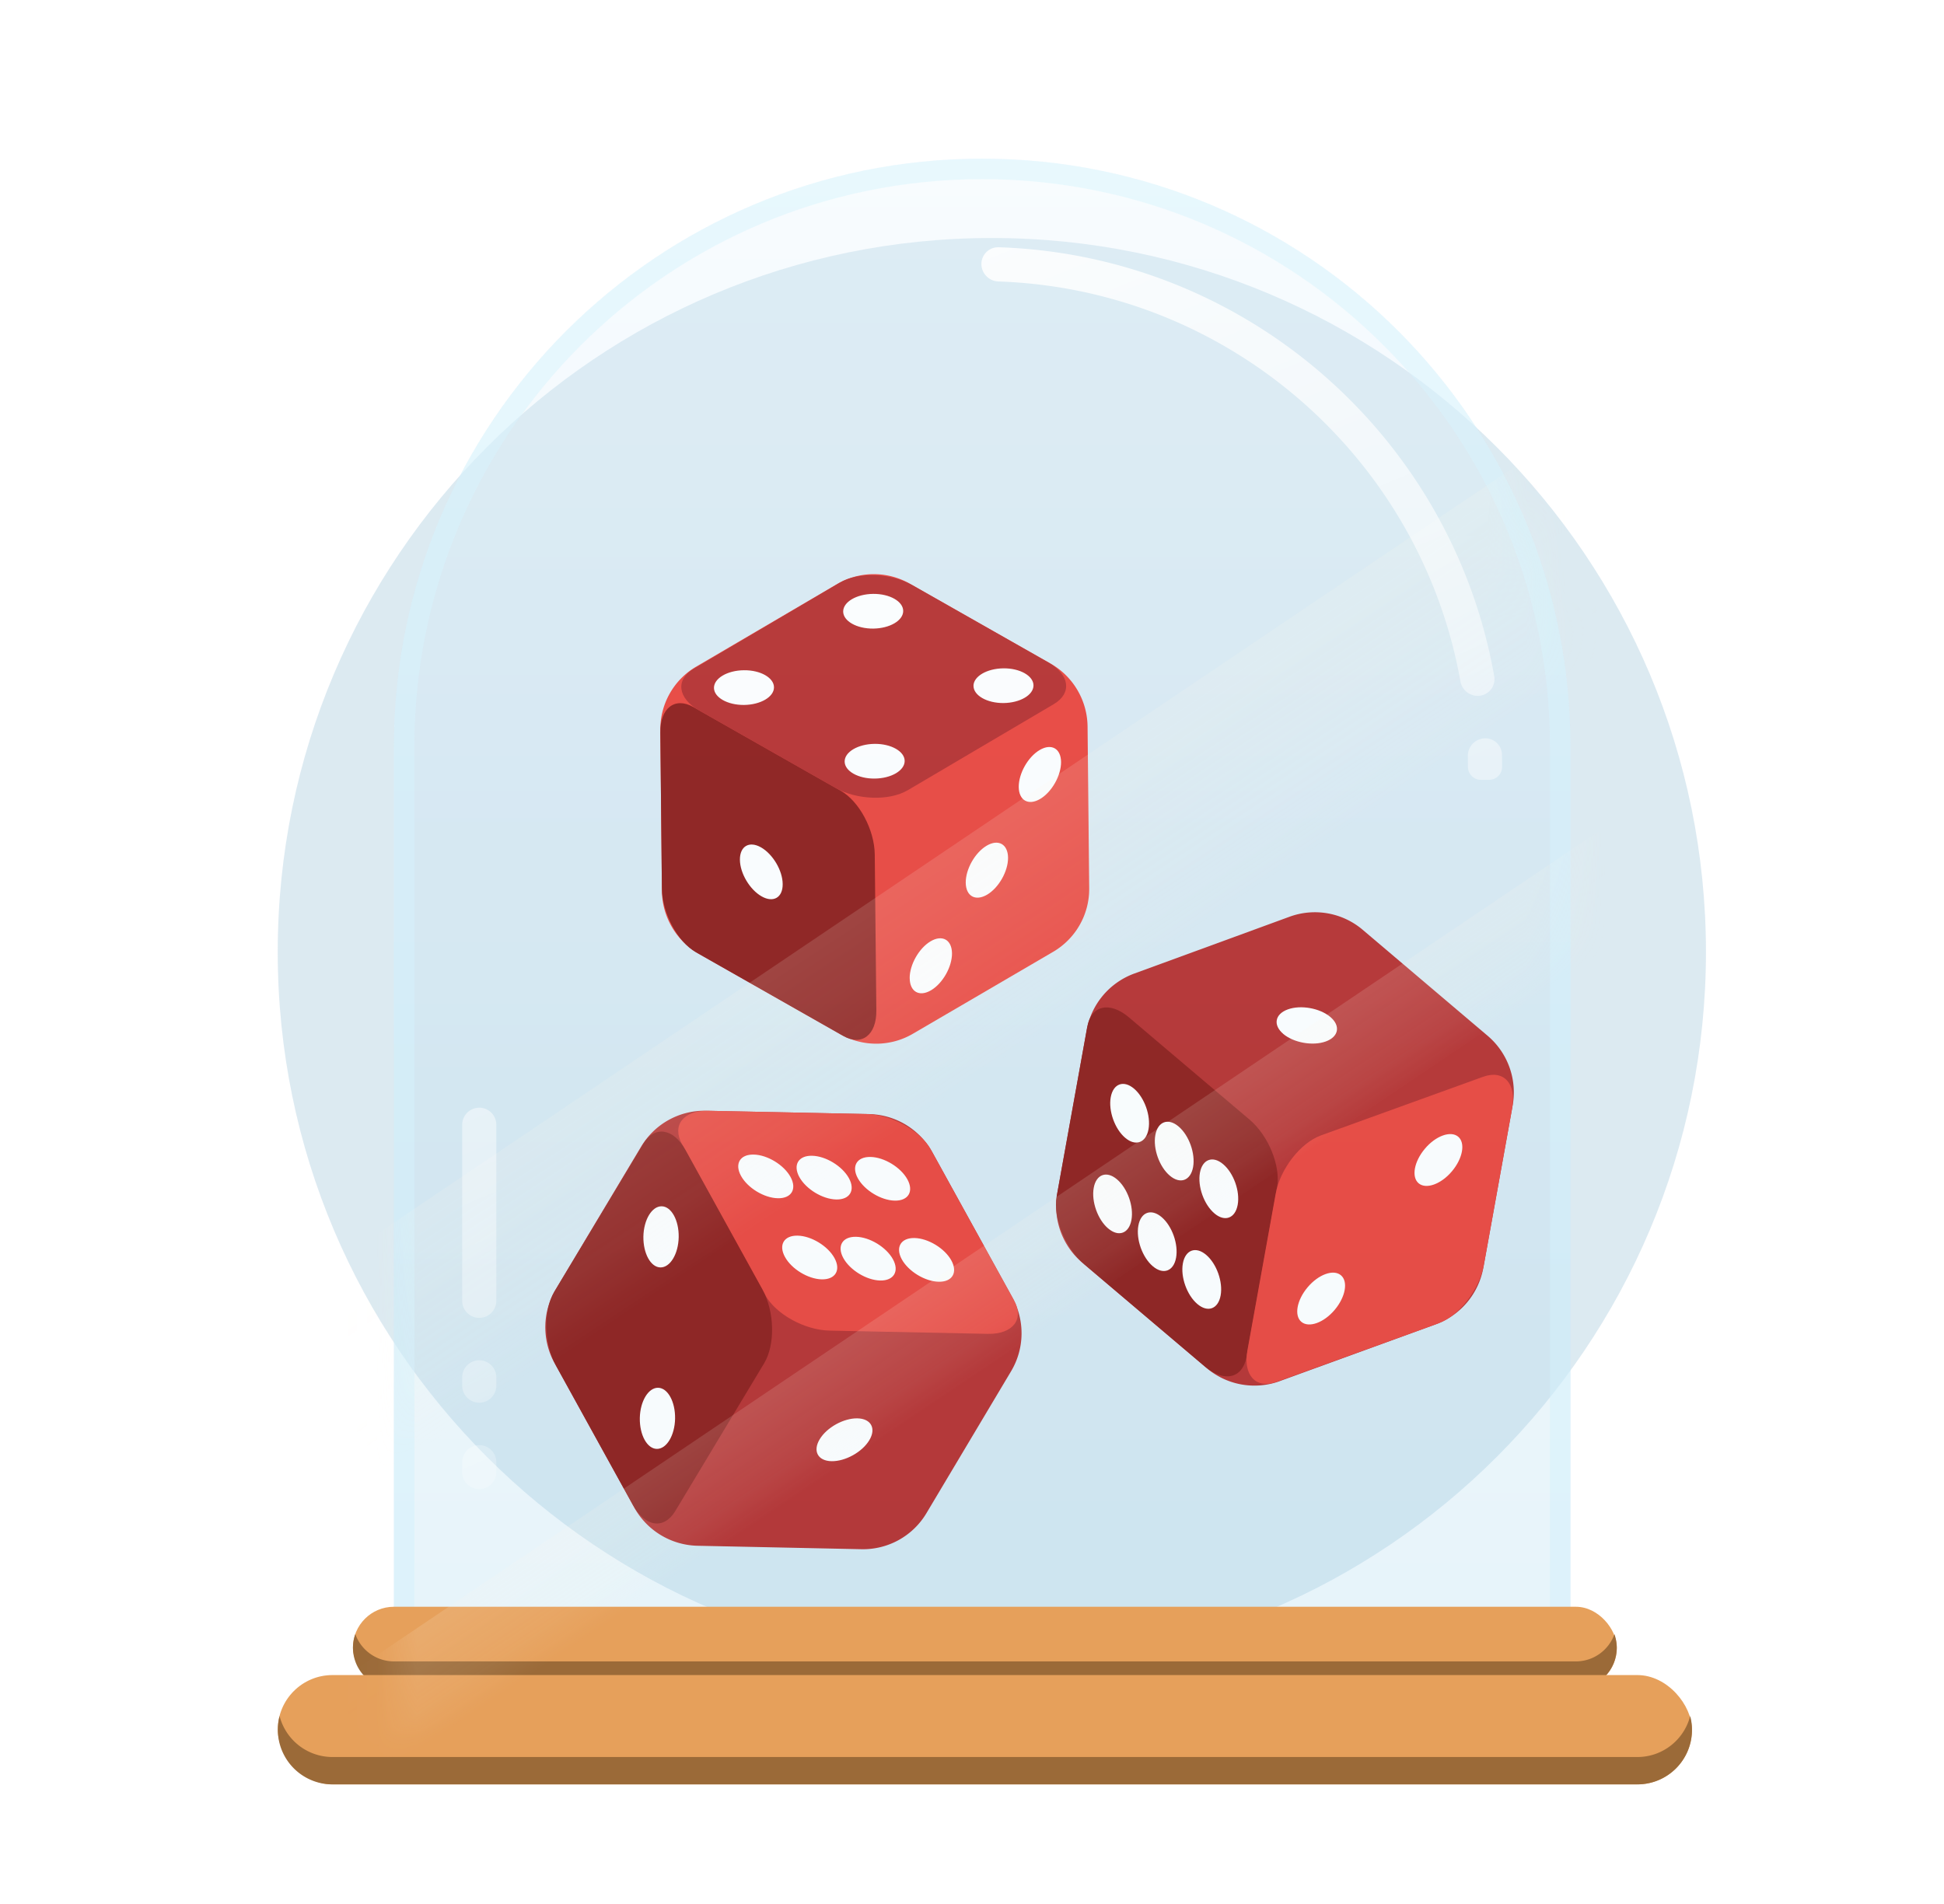 <svg xmlns="http://www.w3.org/2000/svg" width="49" height="48" fill="none"><g clip-path="url(#a)"><g filter="url(#b)" opacity=".25"><path fill="#75AAC9" d="M43 24c0 9.941-8.059 18-18 18S7 33.941 7 24 15.059 6 25 6s18 8.059 18 18Z"/></g><path fill="url(#c)" fill-opacity=".2" d="M9.928 18.828C9.928 10.638 16.568 4 24.756 4c8.19 0 14.829 6.639 14.829 14.828v25.295H9.928V18.828Z"/><path fill="#D8F5FE" fill-opacity=".5" fill-rule="evenodd" d="M39.068 43.607V18.828c0-7.904-6.407-14.312-14.311-14.312-7.905 0-14.312 6.408-14.312 14.312v24.779h28.623ZM24.757 4c-8.19 0-14.829 6.639-14.829 14.828v25.295h29.657V18.828C39.585 10.638 32.946 4 24.756 4Z" clip-rule="evenodd"/><path fill="#EB3D34" d="m17.549 16.806 3.548-2.08a1.837 1.837 0 0 1 1.832-.013l3.55 2.015c.57.324.926.929.934 1.586l.041 4.078c.007.66-.34 1.271-.909 1.604l-3.536 2.066a1.831 1.831 0 0 1-1.829.01l-3.562-2.025a1.85 1.85 0 0 1-.934-1.586l-.04-4.055c-.007-.659.34-1.27.906-1.601l-.001.002Z"/><path fill="#8A1310" d="m17.541 24.007 3.712 2.109c.467.266.843-.023.836-.644l-.04-3.931c-.007-.621-.391-1.34-.858-1.606l-3.712-2.109c-.466-.266-.842.023-.835.644l.04 3.931c.007.621.391 1.34.857 1.606Z"/><path fill="#B42726" d="m22.878 19.923 3.684-2.172c.464-.274.402-.744-.14-1.052l-3.431-1.95c-.543-.308-1.359-.335-1.822-.061l-3.685 2.172c-.464.274-.402.744.14 1.052l3.431 1.95c.543.307 1.359.335 1.823.06Z"/><path fill="#fff" d="M24.538 17.292c.001.241.341.435.757.432.419-.005.756-.204.755-.445-.001-.241-.341-.434-.758-.43-.419.005-.756.204-.755.445v-.002ZM17.996 17.342c.002.24.342.434.759.43.418-.005.755-.204.754-.445-.001-.241-.341-.435-.758-.43-.419.004-.756.204-.755.445ZM21.253 15.417c.001.24.341.434.758.43.419-.005.756-.204.755-.445-.001-.241-.342-.434-.758-.43-.42.005-.756.204-.755.445ZM21.29 19.198c.001.241.341.435.758.43.419-.004.756-.204.755-.445-.001-.24-.341-.434-.758-.43-.419.005-.756.204-.755.445ZM19.728 22.287c.004.341-.235.48-.532.31-.298-.17-.544-.583-.546-.924-.002-.34.235-.48.533-.31.297.17.543.583.545.924ZM24.342 22.252c.004.342.245.476.539.303.294-.174.53-.591.528-.932-.004-.342-.245-.477-.539-.303-.294.174-.53.591-.528.932ZM22.93 24.662c.003.342.244.477.538.303.294-.174.53-.591.528-.932-.004-.342-.245-.476-.539-.303-.294.174-.53.591-.528.932ZM25.678 19.84c.004.341.245.476.539.302.294-.173.53-.59.528-.932-.004-.341-.245-.476-.539-.302-.294.173-.53.59-.528.932Z"/><path fill="#B42726" d="M16.16 28.907 14.01 32.5a1.872 1.872 0 0 0-.031 1.866L15.984 38a1.87 1.87 0 0 0 1.598.969l4.133.087a1.86 1.86 0 0 0 1.637-.909l2.134-3.579c.34-.57.351-1.28.03-1.862l-2.012-3.651a1.87 1.87 0 0 0-1.598-.969l-4.112-.084a1.858 1.858 0 0 0-1.634.905Z"/><path fill="#EB3D34" d="m23.46 28.977 2.1 3.805c.264.48-.032.857-.662.845l-3.988-.082c-.63-.013-1.354-.413-1.619-.892l-2.099-3.805c-.264-.479.032-.857.662-.845l3.988.082c.63.013 1.354.413 1.619.892Z"/><path fill="#fff" d="M21.578 31.18c.343.007.76.26.928.564.168.304.024.545-.32.538-.344-.007-.76-.26-.928-.564-.168-.305-.025-.546.32-.538ZM20.47 29.137c.343.007.759.26.927.564.168.305.025.546-.32.538-.344-.007-.76-.26-.928-.564-.168-.305-.025-.546.32-.538ZM23.052 31.211c.343.007.76.26.927.564.168.305.025.546-.32.538-.343-.007-.76-.26-.928-.564-.167-.304-.024-.545.32-.538ZM21.943 29.167c.343.007.76.259.928.564.168.304.025.545-.32.537-.343-.007-.76-.259-.928-.563-.168-.305-.025-.546.32-.538ZM20.106 31.151c.343.007.76.26.927.564.168.304.025.545-.32.538-.345-.008-.76-.26-.927-.564-.168-.305-.025-.546.32-.538ZM18.998 29.107c.343.007.76.259.927.563.168.305.025.546-.32.538-.345-.007-.76-.259-.927-.563-.168-.305-.025-.546.32-.538Z"/><path fill="#8A1310" d="m19.262 34.367-2.243 3.73c-.283.469-.76.4-1.066-.156l-1.94-3.516c-.306-.555-.324-1.387-.043-1.857l2.243-3.73c.283-.468.761-.4 1.067.157l1.939 3.515c.306.555.324 1.388.043 1.857Z"/><path fill="#fff" d="M16.677 30.411c.245.003.437.352.43.777-.008.425-.215.767-.46.764-.245-.003-.436-.352-.43-.777.008-.425.215-.767.46-.764ZM16.587 34.986c.245.003.436.352.429.777-.008.425-.214.767-.46.764-.245-.003-.436-.352-.429-.777.008-.425.215-.767.46-.764ZM21.611 35.757c.345.007.48.255.3.552-.179.298-.604.534-.95.528-.346-.006-.48-.255-.3-.553.179-.298.604-.533.95-.527Z"/><path fill="#B42726" d="m32.256 34.819 3.933-1.432a1.873 1.873 0 0 0 1.2-1.429l.738-4.085a1.87 1.87 0 0 0-.628-1.759l-3.153-2.675a1.86 1.86 0 0 0-1.844-.327l-3.913 1.432c-.623.229-1.08.77-1.198 1.426l-.74 4.102a1.87 1.87 0 0 0 .628 1.76l3.138 2.659c.51.432 1.211.557 1.84.328Z"/><path fill="#8A1310" d="m26.634 30.16.771-4.276c.098-.54.566-.646 1.047-.239l3.042 2.579c.482.407.792 1.174.695 1.713l-.771 4.276c-.098.539-.566.645-1.047.239l-3.042-2.579c-.482-.407-.792-1.175-.695-1.713Z"/><path fill="#fff" d="M29.485 29.638c-.262-.222-.426-.68-.364-1.023.062-.342.325-.439.587-.215.262.222.426.68.365 1.022-.062.342-.325.44-.588.216ZM29.057 31.922c-.262-.222-.426-.68-.364-1.022.061-.342.324-.44.587-.216.262.222.426.68.364 1.023-.061.342-.324.439-.587.215ZM28.361 28.684c-.262-.222-.426-.68-.364-1.022.062-.343.325-.44.588-.216.261.222.426.68.364 1.023-.062.342-.325.439-.588.215ZM27.932 30.97c-.262-.222-.426-.68-.364-1.023.061-.342.324-.439.587-.215.262.222.426.68.364 1.022-.061.342-.324.44-.587.215ZM30.61 30.589c-.263-.222-.427-.68-.365-1.023.062-.342.325-.439.587-.215.263.223.427.68.365 1.022-.062.342-.325.44-.588.216ZM30.18 32.874c-.262-.222-.427-.68-.365-1.022.062-.343.325-.44.588-.216.263.224.426.68.364 1.023-.062.342-.325.439-.587.215Z"/><path fill="#EB3D34" d="m33.292 28.625 4.093-1.48c.516-.185.843.17.73.794l-.713 3.951c-.113.624-.623 1.282-1.138 1.469l-4.093 1.48c-.515.185-.843-.17-.729-.794l.713-3.952c.112-.623.623-1.28 1.137-1.468Z"/><path fill="#fff" d="M32.803 33.325c-.188-.157-.117-.548.157-.873.274-.325.65-.46.838-.303.189.157.117.548-.156.873-.274.325-.65.46-.839.303ZM35.759 29.832c-.188-.157-.117-.548.157-.873.273-.325.65-.46.838-.303.188.157.117.548-.157.873-.273.325-.65.46-.838.303ZM32.346 26.065c-.263-.223-.212-.5.115-.618s.806-.032 1.07.19c.265.223.213.501-.115.619-.327.118-.806.032-1.07-.19Z"/><path fill="url(#d)" d="M9.928 18.828C9.928 10.638 16.568 4 24.756 4c8.19 0 14.829 6.639 14.829 14.828v25.295H9.928V18.828Z" opacity=".1"/><rect width="31.858" height="2.066" x="8.896" y="40.507" fill="#E6A05B" rx="1.033"/><path fill="#9B6A38" d="M40.693 41.196a1.034 1.034 0 0 1-.972 1.377H9.93a1.033 1.033 0 0 1-.974-1.377c.142.4.524.688.974.688h29.792c.45 0 .83-.288.972-.688Z"/><rect width="35.646" height="2.755" x="7.002" y="42.229" fill="#E6A05B" rx="1.378"/><path fill="#9B6A38" d="M42.603 43.262a1.375 1.375 0 0 1-1.332 1.723H8.38a1.378 1.378 0 0 1-1.333-1.723 1.377 1.377 0 0 0 1.333 1.033H41.27c.642 0 1.18-.439 1.332-1.033Z"/><mask id="e" width="31" height="42" x="9" y="3" maskUnits="userSpaceOnUse" style="mask-type:alpha"><path fill="#D8F1FE" fill-opacity=".2" d="M9.928 18.828C9.928 10.638 16.568 4 24.756 4c8.19 0 14.829 6.639 14.829 14.828v25.295H9.928V18.828Z"/></mask><g mask="url(#e)"><path fill="url(#f)" d="M51.993 2.45-5.57 41.276l2.876 4.264L54.869 6.714 51.993 2.45Z"/><path fill="url(#g)" d="M57.16 9.582-.404 48.408l1.438 2.132 57.562-38.826-1.438-2.132Z"/></g><path fill="url(#h)" d="M12.51 37.138a.431.431 0 0 1-.86 0v-.276a.43.43 0 1 1 .86 0v.276Zm0-2.206a.43.43 0 1 1-.86 0v-.209a.43.43 0 0 1 .86 0v.21Zm-.43-7.007a.43.43 0 0 1 .43.43v4.439a.43.43 0 1 1-.86 0v-4.438a.43.43 0 0 1 .43-.43Zm25.355-9.312a.42.42 0 0 1 .423.406c.003.105.004.21.004.314 0 .18-.146.326-.325.327h-.21a.327.327 0 0 1-.326-.327l-.003-.266a.442.442 0 0 1 .437-.454ZM25.168 6.233c6.268.204 11.437 4.806 12.496 10.82a.422.422 0 0 1-.42.49.445.445 0 0 1-.434-.37c-.999-5.595-5.809-9.875-11.642-10.077a.444.444 0 0 1-.431-.438c0-.238.194-.432.432-.424Z"/></g><defs><linearGradient id="c" x1="24.756" x2="24.756" y1="4" y2="44.123" gradientUnits="userSpaceOnUse"><stop stop-color="#E5F6FF"/><stop offset="1" stop-color="#A5D4ED"/></linearGradient><linearGradient id="d" x1="24.756" x2="24.756" y1="4" y2="44.123" gradientUnits="userSpaceOnUse"><stop stop-color="#E5F6FF"/><stop offset="1" stop-color="#A5D4ED"/></linearGradient><linearGradient id="f" x1="20.496" x2="26.162" y1="17.725" y2="26.277" gradientUnits="userSpaceOnUse"><stop stop-color="#FFF8E9"/><stop offset=".1" stop-color="#FFF8E9" stop-opacity=".97"/><stop offset=".27" stop-color="#FFF8E9" stop-opacity=".88"/><stop offset=".43" stop-color="#FFF8E9" stop-opacity=".74"/><stop offset=".62" stop-color="#FFF8E9" stop-opacity=".55"/><stop offset=".85" stop-color="#FFF8E9" stop-opacity=".3"/><stop offset="1" stop-color="#FFF8E9" stop-opacity="0"/></linearGradient><linearGradient id="g" x1="27.007" x2="29.858" y1="26.933" y2="31.196" gradientUnits="userSpaceOnUse"><stop stop-color="#FFF8E9"/><stop offset=".1" stop-color="#FFF8E9" stop-opacity=".97"/><stop offset=".27" stop-color="#FFF8E9" stop-opacity=".88"/><stop offset=".43" stop-color="#FFF8E9" stop-opacity=".74"/><stop offset=".62" stop-color="#FFF8E9" stop-opacity=".55"/><stop offset=".85" stop-color="#FFF8E9" stop-opacity=".3"/><stop offset="1" stop-color="#FFF8E9" stop-opacity="0"/></linearGradient><linearGradient id="h" x1="-6.625" x2="7.661" y1="14.301" y2="48.749" gradientUnits="userSpaceOnUse"><stop stop-color="#fff"/><stop offset="1" stop-color="#fff" stop-opacity="0"/></linearGradient><clipPath id="a"><path fill="#fff" d="M.5 0h48v48H.5z"/></clipPath><filter id="b" width="48" height="48" x="1" y="0" color-interpolation-filters="sRGB" filterUnits="userSpaceOnUse"><feFlood flood-opacity="0" result="BackgroundImageFix"/><feBlend in="SourceGraphic" in2="BackgroundImageFix" result="shape"/><feGaussianBlur result="effect1_foregroundBlur_16_127" stdDeviation="3"/></filter></defs></svg>